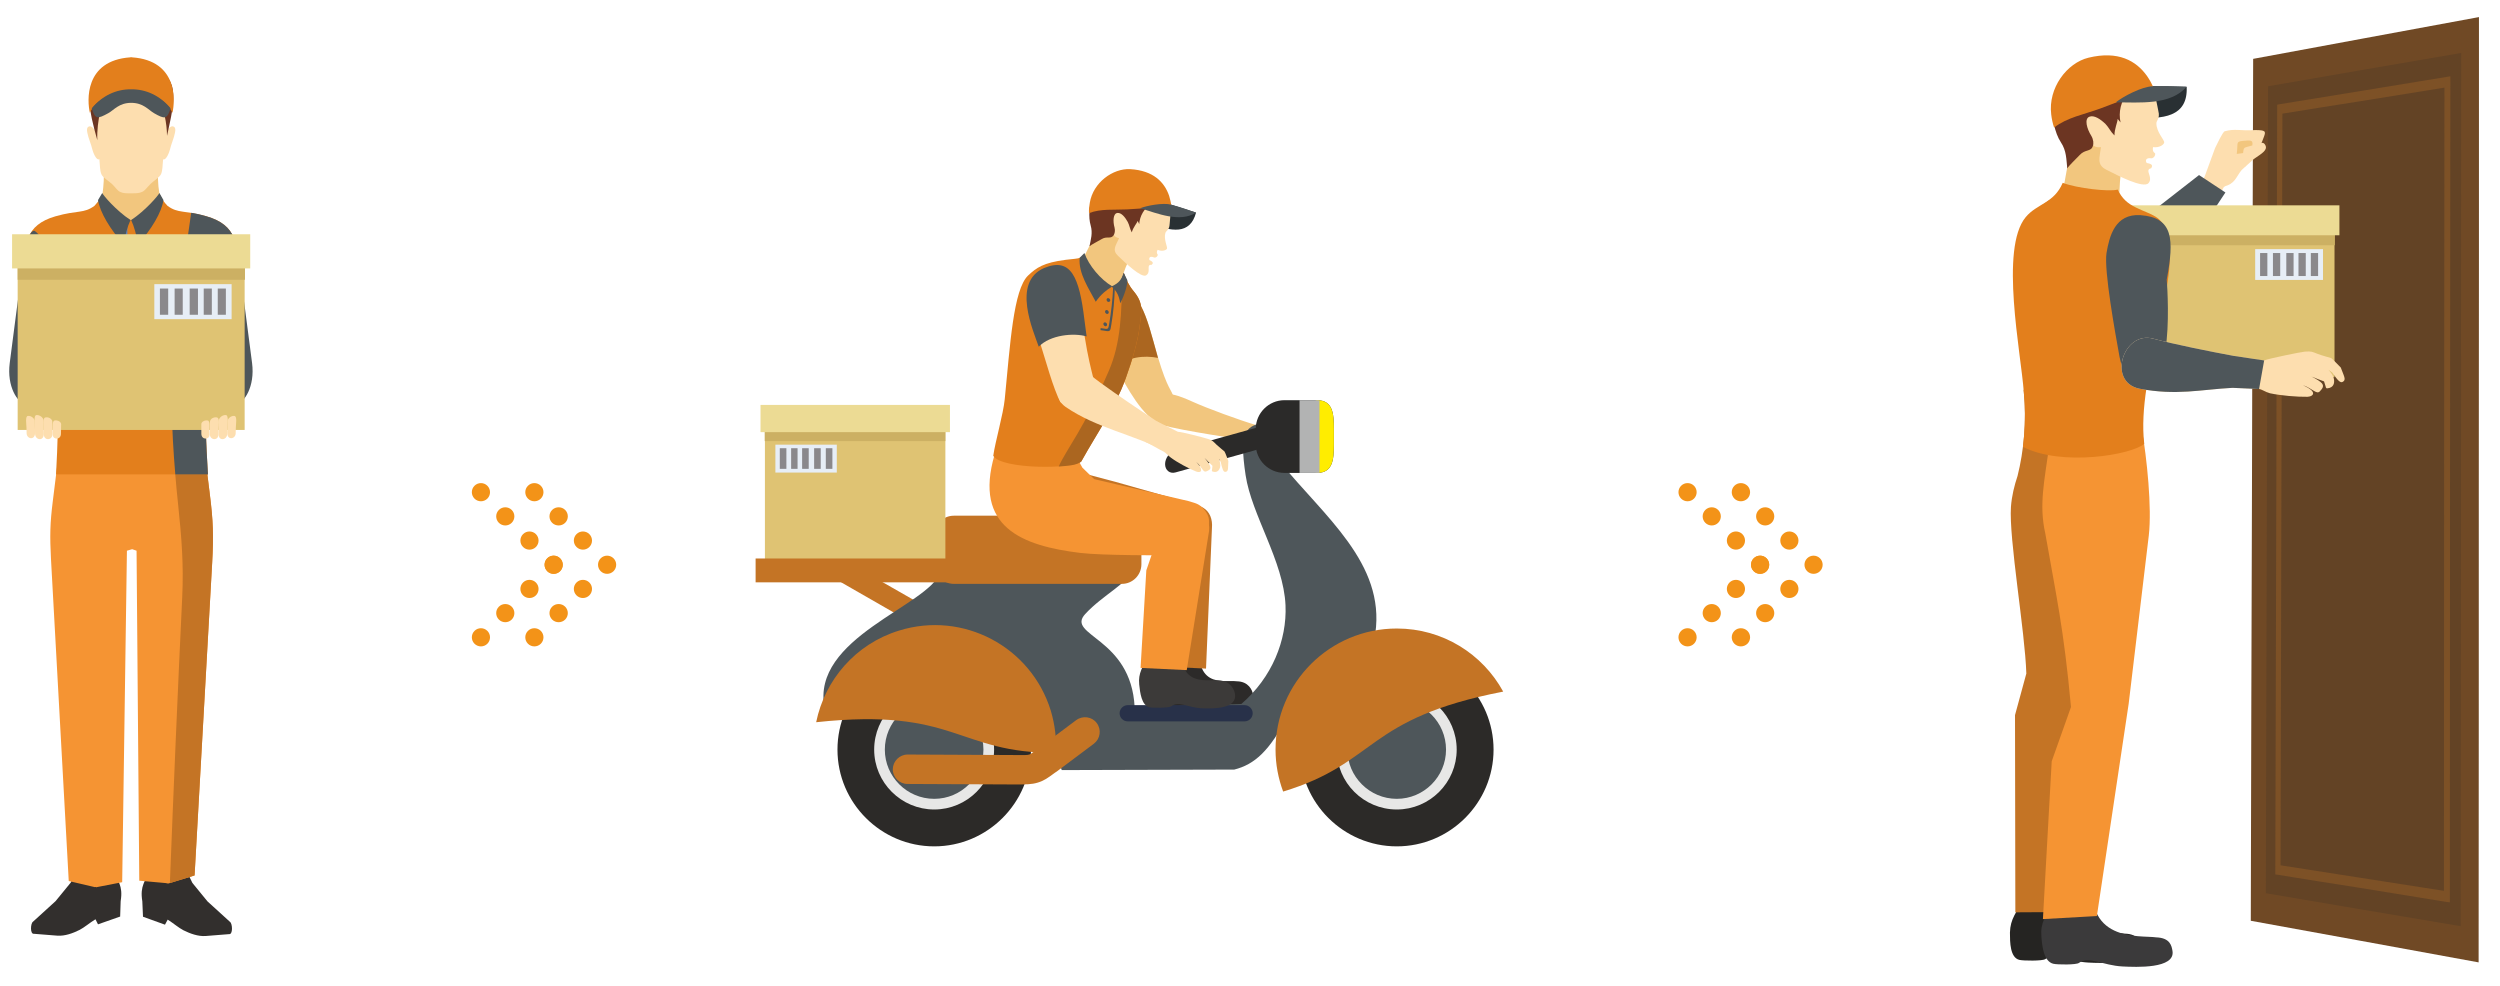 <?xml version="1.0" encoding="UTF-8"?> <!-- Creator: CorelDRAW X8 --> <svg xmlns="http://www.w3.org/2000/svg" xmlns:xlink="http://www.w3.org/1999/xlink" xml:space="preserve" width="147.796mm" height="58.265mm" version="1.0" style="shape-rendering:geometricPrecision; text-rendering:geometricPrecision; image-rendering:optimizeQuality; fill-rule:evenodd; clip-rule:evenodd" viewBox="0 0 14780 5827"> <defs> <style type="text/css"> <![CDATA[ .fil31 {fill:none} .fil27 {fill:#B2B3B3} .fil25 {fill:#2B2A29} .fil26 {fill:#FFED00} .fil1 {fill:#FDDEAF} .fil0 {fill:#F2C67E} .fil12 {fill:#ECDB94} .fil13 {fill:#E7EEF6} .fil23 {fill:#E7E7E6} .fil10 {fill:#DFC373} .fil4 {fill:#4E565A} .fil11 {fill:#CCB063} .fil2 {fill:#6C3522} .fil17 {fill:#7D5126} .fil9 {fill:#A0BDE4} .fil15 {fill:#704925} .fil16 {fill:#634325} .fil14 {fill:#8A888B} .fil8 {fill:#5B84BE} .fil5 {fill:#322F2D} .fil29 {fill:#3C3A39} .fil22 {fill:#2C2A28} .fil20 {fill:#3B3A3B} .fil21 {fill:#2C2A29} .fil19 {fill:#252422} .fil18 {fill:#293033} .fil24 {fill:#283149} .fil28 {fill:#AB6620} .fil7 {fill:#C47425} .fil3 {fill:#E37F1C} .fil6 {fill:#F59433} .fil30 {fill:#F39318;fill-rule:nonzero} ]]> </style> </defs> <g id="Katman_x0020_1">  <path class="fil0" d="M614 1021l319 0c0,52 3,109 17,159l-17 99 -163 61 -156 -61c0,-34 -12,-65 -12,-100 5,-51 12,-82 12,-158z"></path> <path class="fil1" d="M779 1143c-1,0 -2,0 -3,0 -32,0 -48,0 -65,-8 -17,-7 -25,-23 -48,-46 -20,-19 -55,-38 -64,-59 -10,-25 -8,-52 -12,-89 -18,11 -38,-42 -42,-59 -5,-25 -24,-68 -29,-97 -4,-17 -2,-30 4,-34 12,-9 24,-4 42,20 1,-20 2,-41 1,-64 -1,-41 -2,-76 3,-105 5,-30 17,-54 41,-76l0 0c0,0 0,0 0,0 13,-12 28,-22 45,-30 0,0 0,0 0,0 2,-1 3,-1 4,-2 0,0 1,-1 2,-1 0,0 1,-1 2,-1 1,0 2,-1 3,-1 1,-1 2,-1 2,-1 1,-1 2,-1 3,-2 1,0 2,0 3,-1 1,0 2,0 2,-1 2,0 4,-1 5,-2 0,0 0,0 0,0 44,-16 94,-20 141,-13 47,7 91,25 124,55 24,21 36,46 41,75 5,29 4,64 3,105 -1,23 1,44 2,64 17,-23 29,-28 41,-19 6,4 8,17 4,34 -5,29 -24,72 -29,97 -4,17 -23,68 -41,60 -4,35 -2,62 -12,87 -9,20 -44,40 -63,59 -23,23 -32,39 -48,46 -17,8 -32,9 -62,9z"></path> <path class="fil2" d="M624 570c-16,18 -54,141 -49,259 -52,-184 -80,-315 33,-398 147,-108 326,-39 340,3 119,41 71,223 39,369 -1,-73 -17,-164 -55,-227 -9,-9 -47,40 -56,39 -87,-5 -118,-24 -252,-45z"></path> <path class="fil3" d="M780 339c274,19 255,261 239,328 -43,-90 -143,-121 -244,-115 -101,-6 -201,25 -244,115 -16,-67 -35,-309 239,-328l5 -1 5 1z"></path> <path class="fil4" d="M775 528c87,-1 169,36 233,112 -20,67 -35,65 -98,29 -34,-20 -63,-61 -135,-61 -72,0 -102,43 -135,61 -64,35 -78,38 -98,-29 64,-76 146,-113 233,-112z"></path> <path class="fil5" d="M418 5218l-90 110 -134 122c-14,10 -18,75 7,71l138 11c44,3 91,-14 131,-34 29,-15 57,-40 94,-63l15 30 131 -46 3 -91c16,-98 -22,-114 -35,-182l-227 5 -33 67z"></path> <path class="fil5" d="M1137 5220l89 109 134 122c14,10 18,76 -7,72l-138 11c-44,3 -91,-14 -131,-34 -29,-15 -57,-40 -93,-63l-16 30 -130 -47 -4 -91c-16,-98 22,-114 35,-182l228 5 33 68z"></path> <path class="fil6" d="M567 5244l-7 1 -154 -36 -105 -1904c-7,-135 -6,-210 11,-344l43 -347c533,-71 315,-71 847,0l38 307c20,159 23,247 14,407l-104 1848 -153 47 0 0 -1 0 -2 1 -15 -3 -156 -14 -16 -1951 -26 -9 0 0 -31 9 -28 1960 -155 30 0 -2z"></path> <path class="fil7" d="M1021 2589c49,7 108,15 181,25l38 307c20,159 23,247 14,407l-104 1848 -146 45c22,-565 46,-1128 73,-1692 9,-193 -4,-351 -24,-543 -14,-131 -24,-255 -31,-380l-1 -17z"></path> <path class="fil3" d="M1378 1614c-58,238 -136,405 -157,650 -13,149 -2,380 8,541l-898 0c9,-161 17,-392 3,-541 -22,-245 -102,-412 -162,-650 -41,-163 -22,-284 155,-335 133,-38 167,-15 231,-62 17,-20 35,-39 43,-64l92 110 81 39 81 -39 91 -110c9,25 26,44 44,64 64,47 98,24 231,62 177,51 197,172 157,335z"></path> <path class="fil4" d="M1378 1614c-58,238 -136,405 -157,650 -13,149 -2,380 8,541l-193 0c-6,-67 -10,-133 -14,-199 -27,-479 41,-878 108,-1348 25,4 54,10 91,21 177,51 197,172 157,335z"></path> <path class="fil4" d="M942 1141c-5,13 -81,103 -167,160 19,41 31,89 41,143 79,-88 139,-188 150,-261l-24 -42z"></path> <path class="fil8" d="M753 1340c-3,99 3,214 12,314 3,31 4,40 26,42 38,4 36,9 75,16l-71 2c-43,1 -45,-7 -48,-60 -11,-112 -12,-202 -9,-314l15 0z"></path> <path class="fil9" d="M799 1624c9,0 16,7 15,16 0,8 -8,15 -16,15 -9,0 -16,-7 -15,-15 0,-9 7,-16 16,-16z"></path> <path class="fil9" d="M792 1521c9,0 16,7 15,15 0,9 -7,16 -16,16 -9,0 -15,-7 -15,-16 0,-8 8,-15 16,-15z"></path> <path class="fil9" d="M787 1420c9,0 16,7 15,16 0,8 -8,15 -16,15 -9,0 -16,-7 -15,-15 0,-9 7,-16 16,-16z"></path> <path class="fil4" d="M604 1141c5,13 81,103 167,160 -19,41 -31,89 -41,143 -79,-88 -139,-188 -151,-261l25 -42z"></path> <path class="fil4" d="M1345 1364c33,3 49,85 65,187 20,129 56,410 80,596 18,140 -48,234 -89,241 -41,6 -152,-39 -172,-124 -25,-103 -38,-225 -62,-345 9,-159 91,-508 178,-555z"></path> <path class="fil4" d="M202 1364c-33,3 -49,85 -65,187 -20,129 -56,410 -80,596 -18,140 48,234 89,241 41,6 152,-39 172,-124 25,-103 38,-225 63,-345 -10,-159 -92,-508 -179,-555z"></path> <polygon class="fil10" points="104,2542 1446,2542 1446,1403 104,1403 "></polygon> <polygon class="fil11" points="104,1654 1448,1654 1448,1403 104,1403 "></polygon> <polygon class="fil12" points="71,1587 1479,1587 1479,1385 71,1385 "></polygon> <polygon class="fil13" points="912,1887 1369,1887 1369,1680 912,1680 "></polygon> <polygon class="fil14" points="945,1861 994,1861 994,1706 945,1706 "></polygon> <polygon class="fil14" points="1032,1861 1080,1861 1080,1706 1032,1706 "></polygon> <polygon class="fil14" points="1121,1861 1170,1861 1170,1706 1121,1706 "></polygon> <polygon class="fil14" points="1204,1861 1252,1861 1252,1706 1204,1706 "></polygon> <polygon class="fil14" points="1287,1861 1335,1861 1335,1706 1287,1706 "></polygon> <path class="fil1" d="M207 2558l-2 -68c-1,-17 -22,-33 -40,-31l0 0c-18,1 -9,50 -9,68l1 35c1,35 51,43 50,-4z"></path> <path class="fil1" d="M259 2561l-2 -74c0,-18 -23,-35 -42,-33l0 0c-18,1 -9,55 -9,73l1 39c1,37 54,46 52,-5z"></path> <path class="fil1" d="M311 2560l-2 -67c-1,-17 -23,-29 -41,-25l0 0c-19,4 -10,51 -9,68l0 35c1,35 53,36 52,-11z"></path> <path class="fil1" d="M360 2564l1 -56c0,-14 -20,-25 -38,-22l0 0c-17,3 -10,42 -11,57l0 29c0,28 48,31 48,-8z"></path> <path class="fil1" d="M1343 2558l2 -68c1,-17 22,-33 40,-31l0 0c18,1 9,50 9,68l-1 35c-1,35 -51,43 -50,-4z"></path> <path class="fil1" d="M1291 2561l2 -74c1,-18 23,-35 42,-33l0 0c18,1 9,55 9,73l-1 39c-1,37 -54,46 -52,-5z"></path> <path class="fil1" d="M1239 2560l2 -67c1,-17 23,-29 41,-25l0 0c19,4 10,51 9,68l0 35c-1,35 -53,36 -52,-11z"></path> <path class="fil1" d="M1190 2564l0 -56c-1,-14 20,-25 37,-22l0 0c17,3 10,42 10,57l1 29c0,28 -48,31 -48,-8z"></path> <path class="fil15" d="M13321 348c206,-38 418,-77 637,-118 225,-42 458,-85 698,-129 0,924 0,1851 -1,2781 0,933 0,1869 -1,2808 -242,-44 -477,-87 -705,-129 -220,-40 -435,-79 -642,-117 2,-855 4,-1709 7,-2559 2,-847 4,-1693 7,-2537z"></path> <path class="fil16" d="M13409 510c178,-31 361,-62 548,-95 193,-33 391,-67 594,-102 -1,854 -1,1710 -1,2570 -1,861 -1,1726 -2,2593 -205,-35 -404,-68 -599,-101 -189,-32 -373,-64 -553,-94 2,-801 4,-1600 6,-2396 2,-794 5,-1586 7,-2375z"></path> <path class="fil16" d="M13478 645c156,-25 316,-51 479,-77 167,-27 337,-55 512,-83 0,797 -1,1596 -1,2398 -1,803 -1,1609 -2,2418 -176,-28 -348,-55 -516,-82 -165,-26 -325,-52 -483,-77 2,-754 4,-1506 6,-2257 2,-748 4,-1495 5,-2240z"></path> <path class="fil17" d="M14452 518c-169,27 -334,54 -495,80 -158,25 -312,49 -463,74 -2,735 -4,1474 -6,2213 -2,741 -3,1485 -5,2231 152,24 308,48 467,73 162,25 329,51 499,78 0,-797 1,-1592 1,-2384 1,-790 1,-1579 2,-2365zm-973 98c155,-25 315,-51 478,-78 167,-28 337,-55 512,-84 6,-1 12,-2 18,-3 0,11 0,21 0,30 -1,799 -1,1599 -2,2402 0,804 -1,1612 -1,2421 0,11 0,21 0,31 -6,-1 -12,-2 -18,-2 -176,-29 -348,-57 -516,-84 -165,-26 -326,-51 -483,-77 -5,-1 -10,-1 -15,-2 0,-9 0,-20 0,-30 2,-753 4,-1505 6,-2255 1,-747 3,-1494 5,-2238 0,-9 0,-18 0,-28 5,-1 10,-2 16,-3l0 0z"></path> <path class="fil1" d="M13333 769c61,0 64,7 52,39 -19,50 -26,72 -35,81 -8,10 -18,7 -77,28l-25 88 -101 102 -95 174 -143 -32 124 -202 63 -172c7,-14 45,-96 57,-99 64,-17 88,-1 180,-7z"></path> <path class="fil0" d="M13260 833c-41,4 -29,13 -34,58l-10 99 59 -7 -14 -69c4,-50 3,-38 55,-54 7,-36 -16,-30 -56,-27z"></path> <path class="fil1" d="M13253 1005l72 -65c50,-34 83,-53 68,-82 -17,-31 -39,-4 -101,43l-98 13 -47 189c68,-16 71,-55 106,-98z"></path> <polygon class="fil4" points="13001,1035 13157,1138 12760,1737 12571,1370 "></polygon> <polygon class="fil10" points="12623,2230 13802,2230 13802,1229 12623,1229 "></polygon> <polygon class="fil11" points="12623,1450 13804,1450 13804,1229 12623,1229 "></polygon> <polygon class="fil12" points="12594,1391 13831,1391 13831,1214 12594,1214 "></polygon> <polygon class="fil13" points="13333,1655 13734,1655 13734,1473 13333,1473 "></polygon> <polygon class="fil14" points="13362,1632 13405,1632 13405,1496 13362,1496 "></polygon> <polygon class="fil14" points="13438,1632 13481,1632 13481,1496 13438,1496 "></polygon> <polygon class="fil14" points="13517,1632 13560,1632 13560,1496 13517,1496 "></polygon> <polygon class="fil14" points="13589,1632 13632,1632 13632,1496 13589,1496 "></polygon> <polygon class="fil14" points="13662,1632 13705,1632 13705,1496 13662,1496 "></polygon> <path class="fil18" d="M12928 514c8,177 -139,194 -314,179l-10 -102 42 -56 72 -26 210 5z"></path> <path class="fil0" d="M12234 922l-38 210 251 199 50 -48c61,-179 9,-161 68,-377l-268 -148c-15,127 -42,74 -63,164z"></path> <path class="fil1" d="M12729 870c-3,17 -2,26 13,38 1,12 -7,24 -19,28 -51,-7 -34,28 -30,28 38,6 32,19 25,31 -10,2 -15,6 -16,11 -5,17 24,50 0,77 -30,33 -180,-44 -250,-80 -58,-30 -38,-70 -31,-133 -33,4 -59,-6 -59,-58 -43,-62 -57,-113 -83,-183 0,0 114,-275 120,-277 7,-1 223,31 223,31 25,42 67,81 93,130 37,68 37,108 45,141 7,27 3,40 -3,53 -3,6 -8,14 -8,21 -1,53 49,100 46,115 -2,12 -27,32 -66,27z"></path> <path class="fil2" d="M12520 703c-1,21 -19,58 -19,98 -26,-26 -32,-46 -53,-68 -29,-28 -67,-54 -95,-43 -32,12 -15,72 11,113 13,22 15,46 9,61 -11,34 -46,18 -77,52 -25,27 -63,61 -74,80 -6,-54 -4,-104 -38,-155 -18,-27 -32,-65 -41,-106 -36,-166 59,-303 182,-354 159,-64 342,6 388,127 -27,-1 -77,13 -127,35 -49,52 -62,122 -49,181l-17 -21z"></path> <path class="fil3" d="M12144 754c-8,-24 -14,-51 -17,-78 -19,-155 92,-304 221,-335 174,-42 281,17 346,109 16,23 28,46 39,70 -107,42 -208,82 -317,122 -96,35 -194,52 -272,112z"></path> <path class="fil4" d="M12728 510c90,-3 119,0 200,2 -95,112 -280,93 -419,93 42,-34 155,-94 219,-95z"></path> <path class="fil19" d="M12211 5241c-30,305 268,266 351,279 83,2 86,50 88,79 8,107 -225,96 -304,92 -115,-6 -193,-63 -255,-20 -16,11 -129,10 -153,4 -54,-14 -55,-103 -55,-161 2,-83 39,-121 88,-207l14 -66 226 0z"></path> <path class="fil7" d="M11928 2814c-19,57 -34,117 -39,182 -13,188 83,734 91,986l-67 246 2 1166 342 -2 63 -1357 108 -1415 -271 -64c3,-51 1,-113 -7,-204 -4,-56 -26,-334 -24,-494l-35 3c-15,-173 -53,-512 24,-677 -21,16 -48,33 -82,62 -9,5 -16,10 -23,15 -64,152 -61,286 -43,559 9,186 41,418 -3,487l1 11c17,171 0,349 -37,496z"></path> <path class="fil20" d="M12190 5102l159 6c18,1 37,23 33,41 -81,430 272,379 366,393 83,3 91,51 96,80 18,107 -216,96 -296,92 -115,-6 -199,-63 -257,-21 -15,12 -128,11 -152,5 -56,-14 -66,-103 -70,-162 -7,-82 27,-120 68,-206l21 -189c2,-19 13,-40 32,-39z"></path> <path class="fil6" d="M12176 2577l-25 57 -35 -3c-30,218 -62,354 -24,523 65,372 109,559 152,1026l-114 321 -52 933 319 -18 188 -1255 119 -995c19,-164 -11,-454 -42,-635l-486 46z"></path> <path class="fil3" d="M11976 1284c-154,186 -28,801 -11,1034 11,108 8,219 -5,324 229,118 644,47 717,-18 -48,-412 223,-970 133,-1249 -32,-102 -88,-102 -182,-148 -49,-24 -82,-52 -108,-106 -51,14 -242,-8 -325,-40 -52,122 -152,122 -219,203z"></path> <path class="fil4" d="M12531 2110c30,158 113,134 156,128 61,-9 96,-57 115,-171 25,-145 12,-369 8,-414 45,-240 39,-367 -156,-381 -149,-9 -183,123 -200,224 -16,102 52,476 77,614z"></path> <path class="fil1" d="M12648 2298c221,42 361,5 551,-5 0,0 143,6 157,7 18,2 37,18 64,25 64,14 161,22 223,21 17,-1 40,-10 30,-29 -11,-19 -40,-30 -58,-40 57,20 81,57 100,37 13,-14 27,-29 13,-47 -10,-12 -31,-25 -68,-44 27,12 52,22 80,32l8 25c3,9 2,17 12,16 38,-4 42,-32 39,-52 -3,-23 -16,-38 -33,-58l23 17c30,44 47,63 61,55 24,-12 7,-35 -11,-85 0,0 -51,-53 -57,-56 -5,-2 -49,-13 -78,-24 -36,-14 -37,-17 -78,-14 -23,2 -219,42 -240,52l-181 -27c-145,-27 -341,-66 -476,-102 -175,-47 -273,255 -81,296z"></path> <path class="fil4" d="M12648 2298c221,42 361,5 551,-5l157 7 30 -169 -181 -27c-145,-27 -341,-66 -476,-102 -175,-47 -273,255 -81,296z"></path> <polygon class="fil7" points="5475,3589 4973,3302 4973,3443 5475,3731 "></polygon> <path class="fil0" d="M7055 2377c77,35 273,108 384,140l-25 94c-113,-20 -403,-60 -554,-100 -47,-13 -106,-92 -65,-136 62,-66 128,-59 260,2z"></path> <path class="fil21" d="M6938 3686l134 3c16,1 31,19 28,34 -62,361 133,295 212,305 70,1 92,53 96,78 16,89 -121,89 -188,87 -97,-3 -142,-48 -189,-12 -13,10 -108,10 -128,6 -47,-11 -56,-86 -61,-135 -7,-69 22,-102 55,-174l15 -159c2,-16 11,-34 26,-33z"></path> <path class="fil22" d="M8258 5004c-315,0 -573,-257 -573,-572 0,-315 258,-572 573,-572 315,0 572,257 572,572 0,315 -257,572 -572,572z"></path> <path class="fil23" d="M8258 4786c-196,0 -355,-159 -355,-354 0,-196 159,-355 355,-355 195,0 354,159 354,355 0,195 -159,354 -354,354z"></path> <path class="fil4" d="M8258 4723c-161,0 -292,-131 -292,-291 0,-161 131,-292 292,-292 160,0 291,131 291,292 0,160 -131,291 -291,291z"></path> <path class="fil4" d="M7487 2496c16,22 63,215 81,236 260,320 622,598 563,1012 -311,111 -380,218 -517,486 -108,211 -198,290 -317,320l-1020 3c-286,-800 -177,-506 -1402,-365 -85,-420 617,-605 685,-806l1114 1c8,57 -153,133 -258,247 -118,128 271,137 292,551l631 -19c181,-156 270,-377 261,-583 -11,-260 -201,-535 -236,-770 -40,-265 2,-293 123,-313z"></path> <path class="fil7" d="M6633 3049l-994 0c-64,0 -116,52 -116,116l0 171c0,64 52,116 116,116l994 0c63,0 115,-52 115,-116l0 -171c0,-64 -52,-116 -115,-116z"></path> <path class="fil7" d="M8258 3716c-396,0 -717,320 -717,716 0,87 16,170 45,248 560,-170 481,-432 1301,-591 -122,-223 -358,-373 -629,-373z"></path> <path class="fil22" d="M5523 5004c-315,0 -572,-257 -572,-572 0,-315 257,-572 572,-572 315,0 572,257 572,572 0,315 -257,572 -572,572z"></path> <path class="fil23" d="M5523 4786c-195,0 -355,-159 -355,-354 0,-196 160,-355 355,-355 195,0 354,159 354,355 0,195 -159,354 -354,354z"></path> <path class="fil4" d="M5523 4723c-161,0 -292,-131 -292,-291 0,-161 131,-292 292,-292 160,0 291,131 291,292 0,160 -131,291 -291,291z"></path> <path class="fil7" d="M6467 4397c38,-29 46,-83 17,-122 -28,-38 -83,-46 -122,-17l-214 160c-1,1 -2,2 -3,2l-12 9c-27,20 -41,30 -48,32 -11,4 -36,4 -86,3l-7 0 -626 -3c-48,0 -87,39 -88,87 0,48 39,87 87,87l627 3 6 0c68,0 101,0 137,-11 37,-11 59,-27 101,-58l12 -8c1,-1 3,-2 4,-3l215 -161z"></path> <path class="fil24" d="M7358 4169l-691 0c-26,0 -48,22 -48,48l0 0c0,27 22,48 48,48l691 0c26,0 48,-21 48,-48l0 0c0,-26 -22,-48 -48,-48z"></path> <path class="fil25" d="M7785 2366l-191 0c-94,0 -170,77 -170,170l0 91c0,93 76,169 170,169l191 0c94,0 101,-76 101,-169l0 -91c0,-93 -7,-170 -101,-170z"></path> <path class="fil26" d="M7785 2366l-84 41 7 354 77 35c94,0 101,-76 101,-169l0 -91c0,-93 -7,-170 -101,-170z"></path> <path class="fil27" d="M7785 2366l-102 0 0 430 102 0c6,0 11,0 16,0l0 -429c-5,0 -10,-1 -16,-1z"></path> <path class="fil25" d="M7424 2530l-474 132c-34,9 -62,46 -62,82l0 0c0,36 28,59 62,49l474 -132c33,-10 61,-46 61,-82l0 0c0,-36 -28,-59 -61,-49z"></path> <path class="fil7" d="M7165 3122l-35 831 -272 -13 31 -456 25 -478c185,-64 260,13 251,116z"></path> <path class="fil7" d="M6561 3239c-136,2 -458,-55 -568,-141l145 -370 457 121 455 129c143,46 108,143 71,217l-76 87c-195,-28 -323,-45 -484,-43z"></path> <path class="fil6" d="M5880 2688l290 -147 194 161 35 63 70 68 555 129c44,14 65,14 97,53 65,78 5,154 -108,269 -160,-1 -490,1 -627,-15 -343,-42 -632,-152 -506,-581z"></path> <path class="fil18" d="M7071 1257c-35,133 -147,113 -273,62l16 -77 43 -32 59 -2 155 49z"></path> <path class="fil0" d="M6466 1404l-74 147 140 202 48 -24c85,-118 43,-116 135,-263l-165 -169c-40,90 -47,45 -84,107z"></path> <path class="fil1" d="M6844 1477c-6,11 -7,18 1,30 -2,9 -10,17 -20,16 -37,-16 -31,14 -29,15 27,12 20,21 12,28 -8,-1 -13,1 -15,5 -7,11 7,42 -17,57 -29,17 -123,-74 -167,-116 -36,-35 -12,-60 7,-104 -25,-5 -42,-18 -31,-57 -17,-55 -16,-95 -20,-153 0,0 146,-178 151,-178 5,1 157,72 157,72 10,37 32,75 40,117 12,59 3,89 2,114 -1,22 -7,31 -14,39 -4,4 -9,9 -11,14 -12,39 14,85 9,95 -5,8 -28,18 -55,6z"></path> <path class="fil2" d="M6726 1306c-5,15 -27,38 -35,68 -13,-25 -13,-41 -24,-62 -15,-27 -37,-55 -60,-53 -27,2 -28,50 -18,86 5,19 1,37 -6,47 -17,23 -39,3 -69,21 -25,15 -60,32 -73,43 8,-41 20,-78 7,-123 -7,-24 -10,-55 -7,-87 10,-131 111,-211 214,-221 131,-12 251,81 258,180 -20,-7 -60,-8 -102,-2 -48,27 -73,76 -76,122l-9 -19z"></path> <path class="fil3" d="M6438 1260c-1,-20 1,-41 5,-62 20,-119 136,-203 238,-198 137,8 203,76 231,158 6,21 11,40 13,61 -89,6 -172,14 -262,19 -78,4 -154,-5 -225,22z"></path> <path class="fil0" d="M6602 2177c55,106 156,295 262,330 34,6 119,-63 69,-174 -14,-38 -42,-50 -113,-311 -64,-237 -119,-353 -276,-276 -188,96 5,346 58,431z"></path> <path class="fil28" d="M6597 2181c61,-73 169,-81 249,-65 -7,-27 -16,-58 -26,-94 -64,-236 -119,-353 -276,-276 -188,96 -6,351 53,435z"></path> <path class="fil3" d="M6388 1523c-20,8 -42,7 -87,13 -132,17 -173,46 -223,93 -87,83 -106,407 -138,731 -9,90 -56,250 -68,335 49,81 473,79 520,34 109,-196 194,-304 264,-494 40,-111 70,-217 81,-300 12,-97 25,-140 -34,-212 -30,-36 -46,-70 -59,-109 -67,223 -225,-104 -256,-91z"></path> <path class="fil28" d="M6392 2729c109,-196 194,-304 264,-494 40,-111 70,-217 81,-300 12,-97 25,-140 -34,-212 -30,-36 -46,-70 -59,-109 -4,12 -8,22 -12,31 1,204 -7,386 -76,546 -155,358 -244,452 -297,567 45,-3 107,-6 133,-29z"></path> <path class="fil1" d="M6155 2047c23,70 72,253 114,330 2,4 203,148 206,-75 9,-21 -42,-133 -76,-409 -27,-228 -166,-283 -239,-232 -68,47 -74,183 -5,386z"></path> <path class="fil4" d="M6141 2050c68,-71 208,-83 283,-61 -4,-28 -8,-61 -13,-99 -30,-250 -79,-372 -239,-305 -192,84 -63,372 -31,465z"></path> <path class="fil1" d="M6300 2406c183,125 389,159 592,262 33,-63 36,-76 62,-102 0,0 -365,-235 -513,-352 -109,-87 -265,105 -141,192z"></path> <path class="fil1" d="M7141 2595c30,10 29,13 51,34 17,16 44,37 47,40 4,4 23,57 23,57 -3,41 3,62 -18,64 -12,1 -18,-18 -27,-58l-10 -19c5,19 10,34 6,51 -5,15 -16,33 -44,24 -7,-2 -4,-7 -3,-15l2 -19c-17,-16 -31,-30 -47,-47 20,24 31,40 34,52 5,16 -9,22 -23,28 -19,9 -25,-25 -60,-56 11,13 27,29 29,46 2,16 -17,16 -29,11 -45,-18 -111,-53 -151,-83 -17,-13 -28,-27 -40,-34 -31,-15 -76,-43 -107,-57l65 -123 125 62c18,-1 160,36 177,42z"></path> <path class="fil4" d="M6924 1210c66,18 88,27 147,47 -96,61 -228,5 -330,-26 38,-15 135,-34 183,-21z"></path> <path class="fil4" d="M6581 1696c-3,71 -12,152 -24,222 -5,27 -6,30 -35,24 -4,-1 -9,-1 -15,-2l-1 12c6,1 11,1 15,2 42,8 43,8 49,-34 13,-78 18,-141 21,-222l-10 -2z"></path> <path class="fil4" d="M6534 1906c-6,-1 -11,3 -11,9 0,6 5,12 11,14 6,1 11,-3 11,-10 0,-6 -5,-12 -11,-13z"></path> <path class="fil4" d="M6544 1833c-6,-1 -11,3 -11,10 0,6 5,12 11,13 6,1 11,-3 11,-9 0,-7 -5,-12 -11,-14z"></path> <path class="fil4" d="M6553 1763c-6,-2 -11,3 -11,9 0,6 4,12 10,13 6,1 11,-3 12,-9 0,-6 -5,-12 -11,-13z"></path> <path class="fil4" d="M6411 1496c26,74 96,157 163,196 0,1 -1,3 -2,4 -29,18 -62,42 -94,88 -39,-75 -104,-168 -95,-260l28 -28z"></path> <path class="fil4" d="M6643 1612c-12,39 -26,61 -69,80 -1,1 -3,2 -1,3 21,21 40,39 50,98 28,-55 42,-107 42,-136l-22 -45z"></path> <path class="fil29" d="M6831 3681l134 3c16,1 31,19 28,34 -62,362 133,295 212,305 70,2 91,54 96,78 16,89 -122,89 -188,87 -97,-3 -142,-48 -189,-12 -13,10 -108,10 -128,6 -47,-11 -56,-86 -61,-135 -7,-69 21,-102 54,-174l16 -159c1,-15 11,-34 26,-33z"></path> <path class="fil6" d="M7148 3139l-132 823 -273 -13 34 -577 120 -349c185,-64 260,13 251,116z"></path> <path class="fil7" d="M5316 3728c378,-117 779,95 896,473 25,84 35,168 30,250 -585,3 -587,-270 -1417,-181 51,-249 232,-463 491,-542z"></path> <polygon class="fil10" points="5589,3314 4522,3314 4522,2409 5589,2409 "></polygon> <polygon class="fil11" points="5589,2608 4521,2608 4521,2408 5589,2408 "></polygon> <polygon class="fil12" points="5616,2555 4496,2555 4496,2394 5616,2394 "></polygon> <polygon class="fil13" points="4947,2794 4584,2794 4584,2629 4947,2629 "></polygon> <polygon class="fil14" points="4921,2772 4882,2772 4882,2650 4921,2650 "></polygon> <polygon class="fil14" points="4852,2772 4813,2772 4813,2650 4852,2650 "></polygon> <polygon class="fil14" points="4781,2772 4742,2772 4742,2650 4781,2650 "></polygon> <polygon class="fil14" points="4715,2772 4677,2772 4677,2650 4715,2650 "></polygon> <polygon class="fil14" points="4649,2772 4610,2772 4610,2650 4649,2650 "></polygon> <polygon class="fil7" points="5645,3443 4467,3443 4467,3302 5645,3302 "></polygon> <path class="fil30" d="M3121 2872c-21,21 -21,55 0,76 21,21 55,21 76,0 21,-21 21,-55 0,-76 -21,-21 -55,-21 -76,0z"></path> <path class="fil30" d="M3264 3015c-21,21 -21,55 0,76 21,21 56,21 77,0 21,-21 21,-55 0,-76 -21,-21 -56,-21 -77,0z"></path> <path class="fil30" d="M3408 3158c-21,21 -21,55 0,76 21,21 55,21 76,0 21,-21 21,-55 0,-76 -21,-21 -55,-21 -76,0z"></path> <path class="fil30" d="M3551 3301c-21,21 -21,55 0,76 21,21 55,21 76,0 21,-21 21,-55 0,-76 -21,-21 -55,-21 -76,0z"></path> <path class="fil30" d="M3121 3806c-21,-21 -21,-55 0,-76 21,-21 55,-21 76,0 21,21 21,55 0,76 -21,21 -55,21 -76,0z"></path> <path class="fil30" d="M3264 3663c-21,-21 -21,-55 0,-76 21,-21 56,-21 77,0 21,21 21,55 0,76 -21,21 -56,21 -77,0z"></path> <path class="fil30" d="M3408 3520c-21,-21 -21,-55 0,-76 21,-21 55,-21 76,0 21,21 21,55 0,76 -21,21 -55,21 -76,0z"></path> <path class="fil30" d="M2805 2872c-21,21 -21,55 0,76 21,21 55,21 76,0 21,-21 21,-55 0,-76 -21,-21 -55,-21 -76,0z"></path> <path class="fil30" d="M2949 3015c-21,21 -21,55 0,76 21,21 55,21 76,0 21,-21 21,-55 0,-76 -21,-21 -55,-21 -76,0z"></path> <path class="fil30" d="M3092 3158c-21,21 -21,55 0,76 21,21 55,21 76,0 21,-21 21,-55 0,-76 -21,-21 -55,-21 -76,0z"></path> <path class="fil30" d="M3235 3301c-21,21 -21,55 0,76 21,21 55,21 76,0 21,-21 21,-55 0,-76 -21,-21 -55,-21 -76,0z"></path> <path class="fil30" d="M2805 3806c-21,-21 -21,-55 0,-76 21,-21 55,-21 76,0 21,21 21,55 0,76 -21,21 -55,21 -76,0z"></path> <path class="fil30" d="M2949 3663c-21,-21 -21,-55 0,-76 21,-21 55,-21 76,0 21,21 21,55 0,76 -21,21 -55,21 -76,0z"></path> <path class="fil30" d="M3092 3520c-21,-21 -21,-55 0,-76 21,-21 55,-21 76,0 21,21 21,55 0,76 -21,21 -55,21 -76,0z"></path> <path class="fil30" d="M3235 3377c-21,-21 -21,-55 0,-76 21,-21 55,-21 76,0 21,21 21,55 0,76 -21,21 -55,21 -76,0z"></path> <path class="fil30" d="M10254 2872c-21,21 -21,55 0,76 21,21 55,21 77,0 21,-21 21,-55 0,-76 -22,-21 -56,-21 -77,0z"></path> <path class="fil30" d="M10398 3015c-21,21 -21,55 0,76 21,21 55,21 76,0 21,-21 21,-55 0,-76 -21,-21 -55,-21 -76,0z"></path> <path class="fil30" d="M10541 3158c-21,21 -21,55 0,76 21,21 55,21 76,0 21,-21 21,-55 0,-76 -21,-21 -55,-21 -76,0z"></path> <path class="fil30" d="M10684 3301c-21,21 -21,55 0,76 21,21 55,21 76,0 21,-21 21,-55 0,-76 -21,-21 -55,-21 -76,0z"></path> <path class="fil30" d="M10254 3806c-21,-21 -21,-55 0,-76 21,-21 55,-21 77,0 21,21 21,55 0,76 -22,21 -56,21 -77,0z"></path> <path class="fil30" d="M10398 3663c-21,-21 -21,-55 0,-76 21,-21 55,-21 76,0 21,21 21,55 0,76 -21,21 -55,21 -76,0z"></path> <path class="fil30" d="M10541 3520c-21,-21 -21,-55 0,-76 21,-21 55,-21 76,0 21,21 21,55 0,76 -21,21 -55,21 -76,0z"></path> <path class="fil30" d="M9939 2872c-21,21 -21,55 0,76 21,21 55,21 76,0 21,-21 21,-55 0,-76 -21,-21 -55,-21 -76,0z"></path> <path class="fil30" d="M10082 3015c-21,21 -21,55 0,76 21,21 55,21 76,0 21,-21 21,-55 0,-76 -21,-21 -55,-21 -76,0z"></path> <path class="fil30" d="M10225 3158c-21,21 -21,55 0,76 21,21 55,21 76,0 21,-21 21,-55 0,-76 -21,-21 -55,-21 -76,0z"></path> <path class="fil30" d="M10368 3301c-21,21 -21,55 0,76 21,21 55,21 76,0 21,-21 21,-55 0,-76 -21,-21 -55,-21 -76,0z"></path> <path class="fil30" d="M9939 3806c-21,-21 -21,-55 0,-76 21,-21 55,-21 76,0 21,21 21,55 0,76 -21,21 -55,21 -76,0z"></path> <path class="fil30" d="M10082 3663c-21,-21 -21,-55 0,-76 21,-21 55,-21 76,0 21,21 21,55 0,76 -21,21 -55,21 -76,0z"></path> <path class="fil30" d="M10225 3520c-21,-21 -21,-55 0,-76 21,-21 55,-21 76,0 21,21 21,55 0,76 -21,21 -55,21 -76,0z"></path> <path class="fil30" d="M10368 3377c-21,-21 -21,-55 0,-76 21,-21 55,-21 76,0 21,21 21,55 0,76 -21,21 -55,21 -76,0z"></path> <rect class="fil31" width="14780" height="5827"></rect> </g> </svg> 